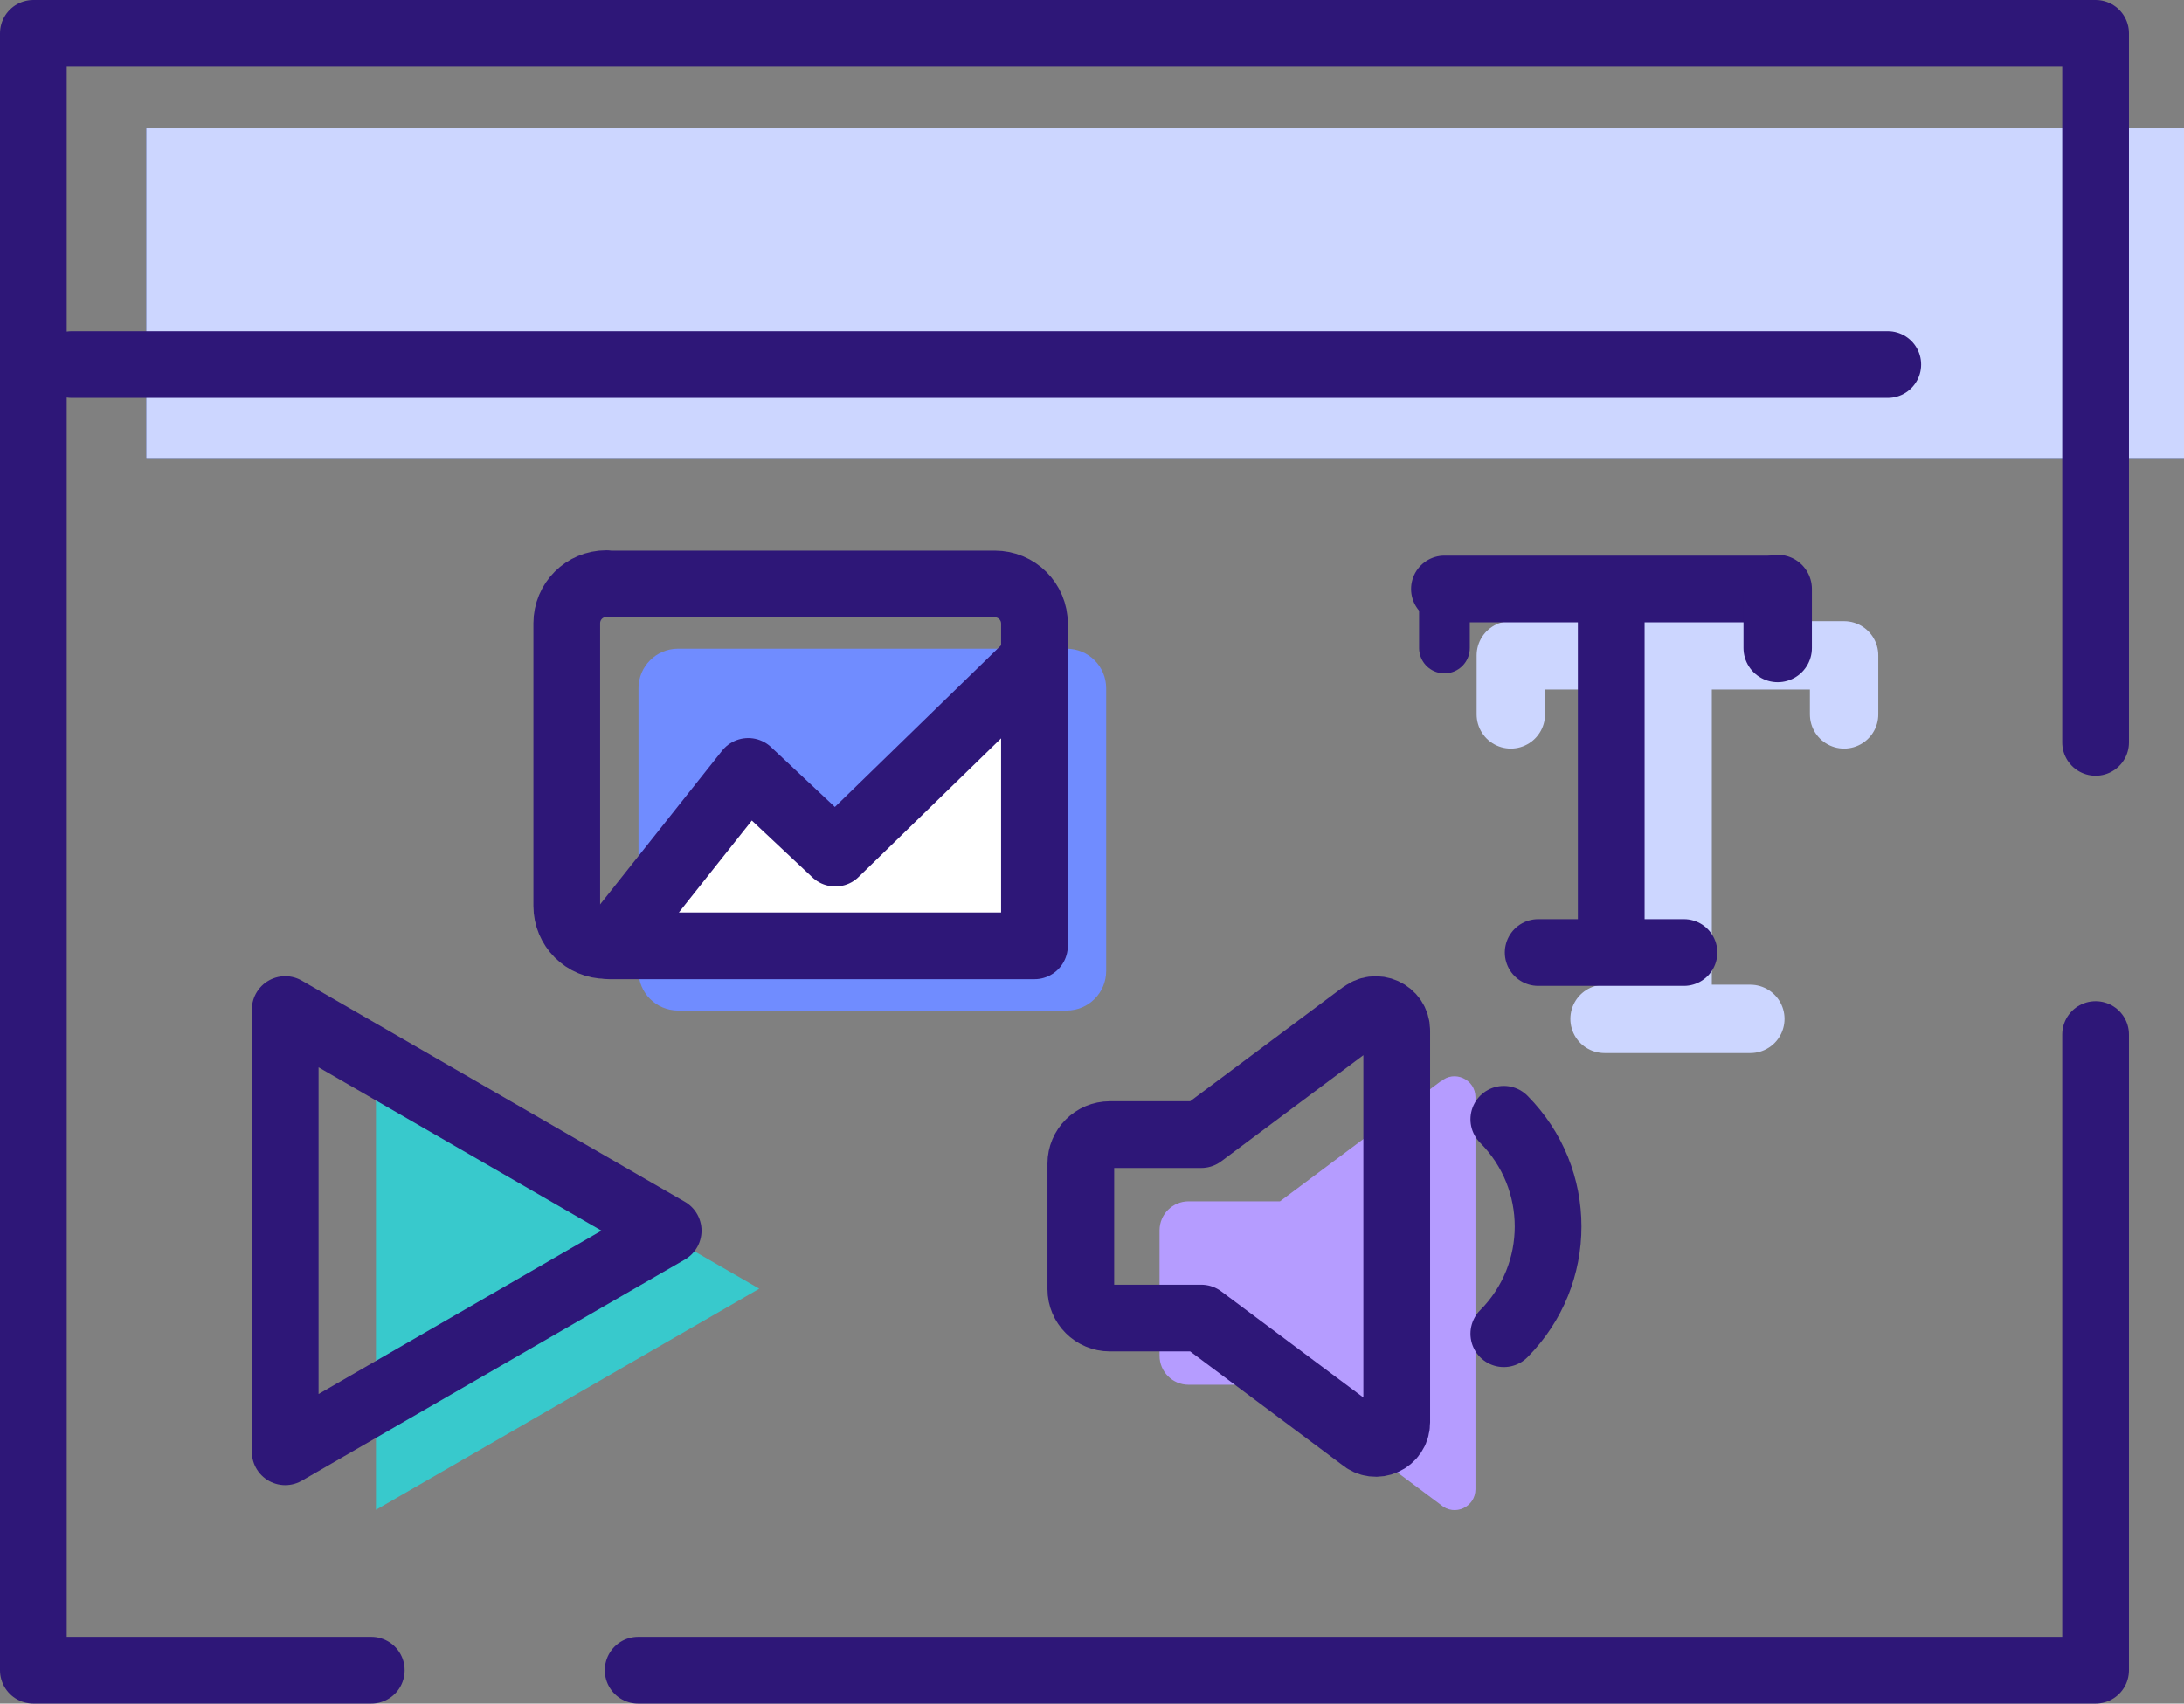 <?xml version="1.0" encoding="UTF-8"?><svg id="Layer_2" xmlns="http://www.w3.org/2000/svg" xmlns:xlink="http://www.w3.org/1999/xlink" viewBox="0 0 65.47 51.08"><rect x="0" y="0" width="65.47" height="51.08" fill="#808080" stroke="none"/><defs><style>.cls-1,.cls-2,.cls-3,.cls-4,.cls-5,.cls-6{fill:none;}.cls-2{stroke-width:1.52px;}.cls-2,.cls-3,.cls-4,.cls-5{stroke:#2e1778;}.cls-2,.cls-3,.cls-4,.cls-5,.cls-6{stroke-linecap:round;stroke-linejoin:round;}.cls-7{clip-path:url(#clippath);}.cls-8{fill:#fff;}.cls-9{fill:#b59cff;}.cls-10{fill:#ccd6ff;}.cls-11{fill:#708cff;}.cls-12{fill:#38c9cc;}.cls-3{stroke-width:1.28px;}.cls-13{clip-path:url(#clippath-1);}.cls-14{clip-path:url(#clippath-4);}.cls-15{clip-path:url(#clippath-3);}.cls-16{clip-path:url(#clippath-2);}.cls-17{clip-path:url(#clippath-6);}.cls-18{clip-path:url(#clippath-5);}.cls-4{stroke-width:2px;}.cls-5,.cls-6{stroke-width:2.05px;}.cls-6{stroke:#ccd6ff;}</style><clipPath id="clippath"><rect class="cls-1" width="65.47" height="51.08"/></clipPath><clipPath id="clippath-1"><rect class="cls-1" width="65.47" height="51.08"/></clipPath><clipPath id="clippath-2"><rect class="cls-1" width="65.47" height="51.08"/></clipPath><clipPath id="clippath-3"><rect class="cls-1" width="65.47" height="51.08"/></clipPath><clipPath id="clippath-4"><rect class="cls-1" width="65.47" height="51.08"/></clipPath><clipPath id="clippath-5"><rect class="cls-1" width="65.47" height="51.08"/></clipPath><clipPath id="clippath-6"><rect class="cls-1" width="65.47" height="51.08"/></clipPath></defs><g id="Layer_1-2"><g><path class="cls-6" d="m55.28,19.65v1.77m-9.99-1.77v1.77m0-1.77h9.99m-7.18,10.9h4.37m-2.18-10.9v10.9"/><g class="cls-7"><path class="cls-9" d="m43.19,32.42l-4.82,3.6h-2.74c-.48,0-.87.39-.87.87v3.76c0,.48.39.87.87.87h2.74l4.82,3.6c.41.36,1.04.07,1.04-.47v-11.75c0-.54-.64-.83-1.04-.47"/></g><g class="cls-13"><path class="cls-4" d="m40.83,30.42l-4.82,3.6h-2.74c-.48,0-.87.39-.87.87v3.76c0,.48.39.87.87.87h2.74l4.82,3.6c.41.36,1.04.07,1.04-.47v-11.75c0-.54-.64-.83-1.04-.47Zm4.25,3.14c1.77,1.78,1.77,4.65,0,6.43"/></g><polygon class="cls-12" points="22.76 38.64 11.27 45.27 11.27 32.01 22.76 38.64"/><path class="cls-4" d="m43.3,17.66h9.99m-7.18,10.9h4.37m-2.18-10.9v10.9m-28.27,8.34l-11.48,6.63v-13.26l11.48,6.63Z"/><line class="cls-2" x1="43.3" y1="17.66" x2="43.3" y2="19.43"/><line class="cls-5" x1="53.29" y1="17.66" x2="53.29" y2="19.43"/><g class="cls-16"><path class="cls-11" d="m31.97,30.3h-11.64c-.66,0-1.19-.53-1.19-1.19v-8.47c0-.66.53-1.19,1.19-1.19h11.64c.66,0,1.19.53,1.19,1.19v8.47c0,.66-.53,1.19-1.19,1.19"/></g><g class="cls-15"><path class="cls-3" d="m18.18,17.51h11.64c.66,0,1.19.53,1.19,1.19v8.46c0,.66-.53,1.19-1.19,1.19h-11.64c-.66,0-1.19-.53-1.19-1.19v-8.47c0-.66.53-1.19,1.19-1.19Z"/></g><g class="cls-14"><path class="cls-4" d="m18.18,17.51h11.64c.66,0,1.19.53,1.19,1.19v8.46c0,.66-.53,1.19-1.19,1.19h-11.64c-.66,0-1.19-.53-1.19-1.19v-8.47c0-.66.53-1.19,1.19-1.19Z"/></g><polygon class="cls-8" points="18.28 28.36 22.43 23.13 25.04 25.58 31.01 19.77 31.01 28.36 18.28 28.36"/><polygon class="cls-4" points="18.28 28.36 22.43 23.13 25.04 25.58 31.01 19.77 31.01 28.36 18.28 28.36"/><rect class="cls-11" x="4.39" y="3.85" width="61.08" height="9.88"/><g class="cls-18"><polyline class="cls-4" points="62.82 31.02 62.82 50.08 19.13 50.08"/></g><rect class="cls-10" x="4.39" y="3.85" width="61.08" height="9.88"/><g class="cls-17"><path class="cls-4" d="m2.15,10.93h54.44M11.13,50.08H1V1h61.82v21.26"/></g></g></g></svg>